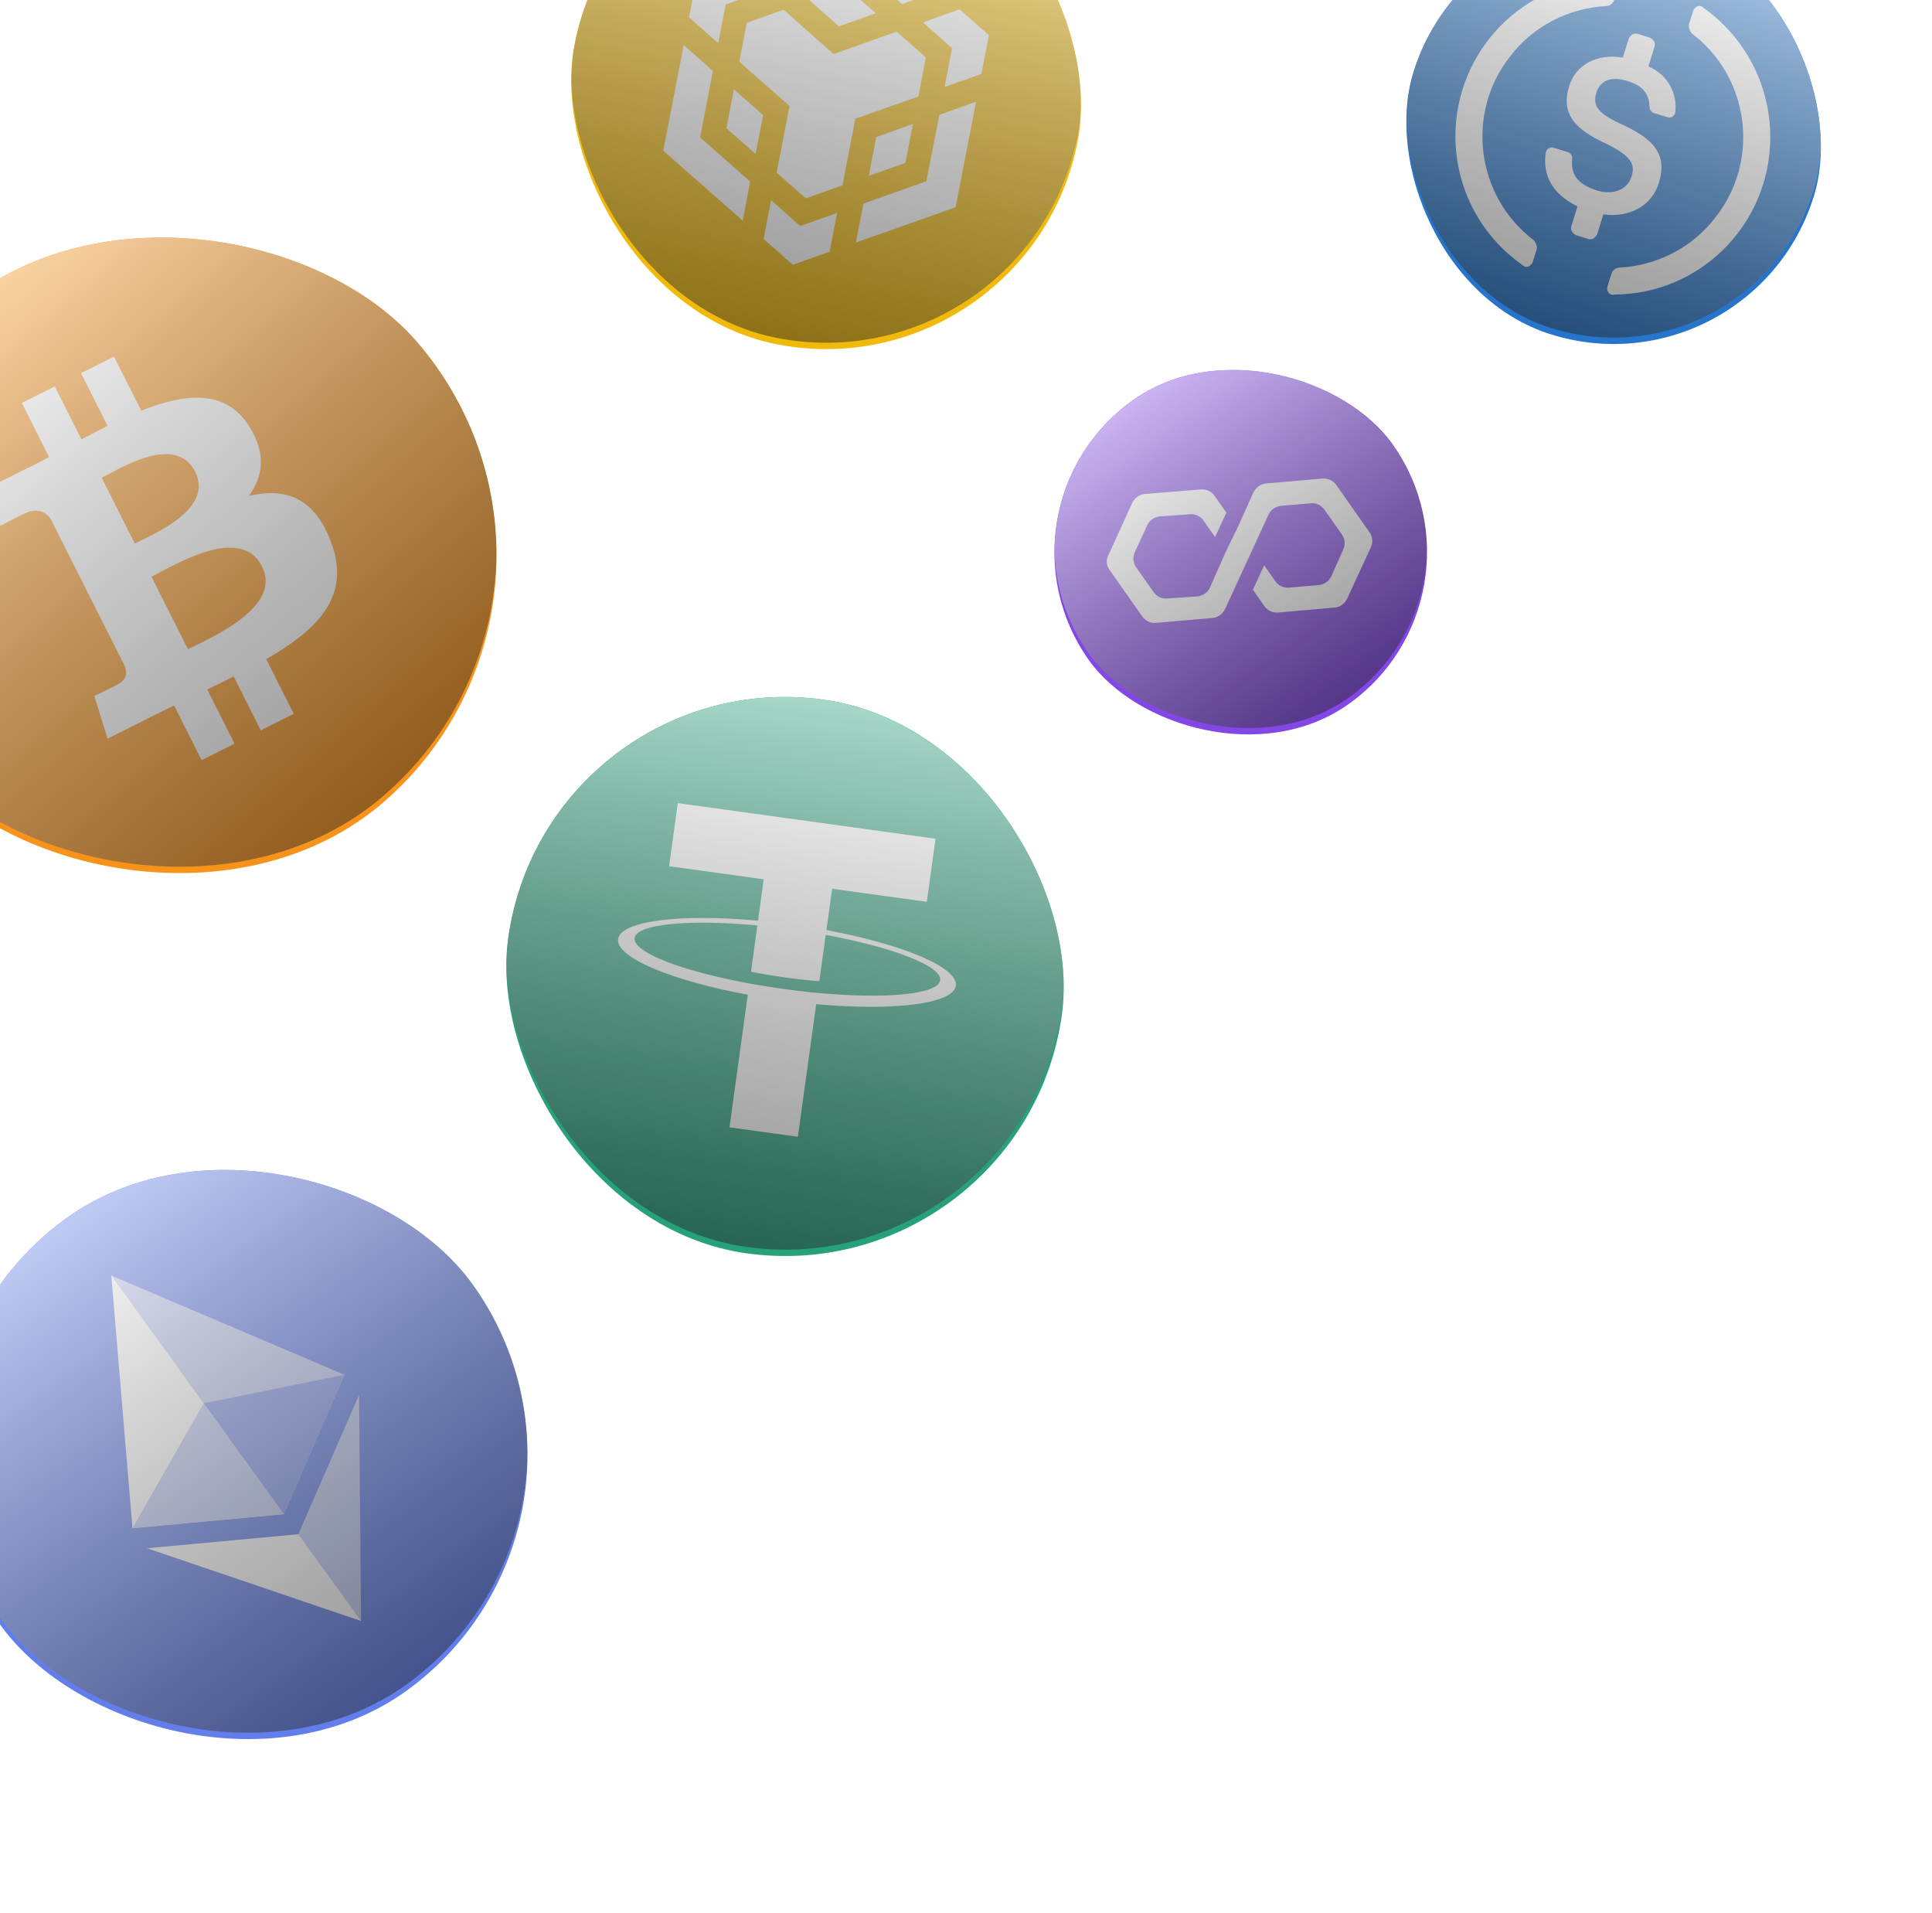 <svg width="303" height="300" viewBox="0 0 303 300" fill="none" xmlns="http://www.w3.org/2000/svg">
<g filter="url(#filter0_dd_2005_30840)">
<g clip-path="url(#clip0_2005_30840)">
<rect x="82.139" y="99" width="96" height="96" rx="48" transform="rotate(7.866 82.139 99)" fill="white"/>
<g clip-path="url(#clip1_2005_30840)">
<g clip-path="url(#clip2_2005_30840)">
<rect x="85.702" y="103.706" width="87.652" height="87.652" rx="43.826" transform="rotate(7.866 85.702 103.706)" fill="#404F77" fill-opacity="0.09"/>
<path fill-rule="evenodd" clip-rule="evenodd" d="M129.116 109.704C153.094 113.017 169.844 135.137 166.532 159.116C163.219 183.094 141.098 199.844 117.12 196.531C93.141 193.218 76.391 171.098 79.704 147.12C83.017 123.141 105.137 106.391 129.116 109.704Z" fill="#26A17B"/>
<path fill-rule="evenodd" clip-rule="evenodd" d="M128.253 155.694C127.949 155.675 126.381 155.553 122.913 155.074C120.154 154.693 118.207 154.339 117.524 154.212C106.928 152.27 99.227 149.314 99.534 147.092C99.841 144.87 108.054 144.117 118.781 145.113L117.779 152.363C118.47 152.51 120.45 152.904 123.208 153.285C126.519 153.742 128.196 153.833 128.498 153.847L129.499 146.599C140.072 148.543 147.756 151.496 147.45 153.713C147.144 155.93 138.95 156.689 128.243 155.69L128.253 155.694ZM129.613 145.85L130.509 139.362L145.356 141.414L146.723 131.52L106.3 125.935L104.934 135.829L119.778 137.88L118.882 144.365C106.74 143.253 97.336 144.389 96.94 147.253C96.544 150.117 105.288 153.758 117.277 155.982L114.405 176.773L125.133 178.255L128.007 157.457C140.122 158.566 149.51 157.43 149.905 154.568C150.301 151.707 141.579 148.068 129.611 145.848L129.613 145.85Z" fill="white"/>
</g>
<g style="mix-blend-mode:overlay" filter="url(#filter1_ii_2005_30840)">
<rect x="85.702" y="103.706" width="87.652" height="87.652" rx="43.826" transform="rotate(7.866 85.702 103.706)" fill="url(#paint0_linear_2005_30840)" fill-opacity="0.6"/>
</g>
</g>
</g>
</g>
<g filter="url(#filter2_dd_2005_30840)">
<g clip-path="url(#clip3_2005_30840)">
<rect x="150" y="78.829" width="64" height="64" rx="32" transform="rotate(-35.131 150 78.829)" fill="white"/>
<g clip-path="url(#clip4_2005_30840)">
<g clip-path="url(#clip5_2005_30840)">
<circle cx="194.585" cy="86.585" r="29.217" transform="rotate(-35.131 194.585 86.585)" fill="#8247E5"/>
<path d="M198.497 75.818C197.727 75.891 197.021 76.388 196.614 77.143L194.043 82.823L192.221 86.569L189.727 92.194C189.399 92.894 188.693 93.391 187.845 93.518L183.036 93.852C182.266 93.925 181.432 93.573 180.935 92.867L178.175 88.945C177.734 88.317 177.606 87.469 177.957 86.635L179.951 82.3C180.279 81.599 180.985 81.103 181.834 80.975L186.642 80.641C187.412 80.568 188.246 80.92 188.743 81.626L190.565 84.215L192.332 80.391L190.455 77.724C190.013 77.096 189.258 76.689 188.354 76.739L179.483 77.468C178.713 77.54 178.007 78.037 177.6 78.793L173.817 87.085C173.41 87.84 173.538 88.689 173.98 89.316L179.168 96.691C179.61 97.318 180.366 97.725 181.269 97.676L190.218 96.892C190.988 96.819 191.694 96.322 192.101 95.567L194.65 90.02L196.416 86.197L198.965 80.65C199.293 79.95 199.999 79.453 200.848 79.326L205.601 78.913C206.371 78.841 207.205 79.192 207.702 79.898L210.462 83.821C210.904 84.448 211.031 85.297 210.68 86.131L208.765 90.411C208.436 91.111 207.73 91.608 206.882 91.735L202.128 92.148C201.358 92.22 200.525 91.869 200.028 91.163L198.261 88.652L196.495 92.476L198.316 95.065C198.758 95.692 199.513 96.099 200.417 96.05L209.366 95.266C210.136 95.193 210.842 94.696 211.249 93.941L215.009 85.782C215.337 85.082 215.288 84.179 214.791 83.472L209.547 76.019C209.106 75.392 208.35 74.985 207.446 75.034L198.497 75.818Z" fill="white"/>
</g>
<g style="mix-blend-mode:overlay" filter="url(#filter3_ii_2005_30840)">
<rect x="153.877" y="79.503" width="58.435" height="58.435" rx="29.217" transform="rotate(-35.131 153.877 79.503)" fill="url(#paint1_linear_2005_30840)" fill-opacity="0.6"/>
</g>
</g>
</g>
</g>
<g filter="url(#filter4_dd_2005_30840)">
<g clip-path="url(#clip6_2005_30840)">
<rect x="-52.227" y="81.156" width="112" height="112" rx="56" transform="rotate(-40.715 -52.227 81.156)" fill="white"/>
<g clip-path="url(#clip7_2005_30840)">
<g clip-path="url(#clip8_2005_30840)">
<path d="M72.407 64.099C85.099 89.315 74.944 120.047 49.724 132.739C24.514 145.425 -6.219 135.269 -18.907 110.052C-31.602 84.836 -21.448 54.103 3.764 41.415C28.981 28.723 59.716 38.882 72.407 64.099L72.407 64.099L72.407 64.099Z" fill="#F7931A"/>
<path d="M39.086 66.846C35.419 61.024 29.106 61.631 22.145 64.402L17.875 55.917L12.71 58.517L16.869 66.779C15.511 67.462 14.136 68.188 12.771 68.909L8.586 60.592L3.424 63.19L7.692 71.674C6.585 72.259 5.498 72.833 4.427 73.372L4.413 73.346L-2.712 76.929L0.066 82.445C0.066 82.445 3.844 80.452 3.815 80.554C5.907 79.502 7.2 80.374 7.926 81.322L12.791 90.989C12.935 90.916 13.127 90.828 13.355 90.75C13.183 90.837 12.999 90.928 12.81 91.025L19.624 104.568C19.864 105.273 20.005 106.517 18.545 107.255C18.64 107.281 14.79 109.144 14.79 109.144L16.868 115.829L23.589 112.446C24.841 111.818 26.082 111.22 27.295 110.619L31.616 119.2L36.776 116.604L32.502 108.113C33.934 107.429 35.31 106.751 36.648 106.076L40.899 114.529L46.064 111.929L41.754 103.361C50.187 98.493 55.164 93.247 51.814 84.713C49.119 77.84 44.556 76.465 39.031 77.762C41.258 74.729 41.779 71.1 39.088 66.845L39.086 66.845L39.086 66.846ZM41.095 88.832C44.325 95.245 32.977 100.042 29.478 101.807L23.757 90.435C27.259 88.674 37.728 82.143 41.095 88.832L41.095 88.832ZM30.619 73.999C33.553 79.835 24.053 83.763 21.137 85.23L15.948 74.918C18.863 73.45 27.555 67.914 30.619 73.999L30.619 73.999Z" fill="white"/>
</g>
<g style="mix-blend-mode:overlay" filter="url(#filter5_ii_2005_30840)">
<rect x="-45.359" y="81.671" width="102.261" height="102.261" rx="51.13" transform="rotate(-40.715 -45.359 81.671)" fill="url(#paint2_linear_2005_30840)" fill-opacity="0.6"/>
</g>
</g>
</g>
</g>
<g filter="url(#filter6_dd_2005_30840)">
<g clip-path="url(#clip9_2005_30840)">
<rect x="-32.738" y="216.859" width="100" height="100" rx="50" transform="rotate(-35.871 -32.738 216.859)" fill="white"/>
<g clip-path="url(#clip10_2005_30840)">
<g clip-path="url(#clip11_2005_30840)">
<circle cx="37.077" cy="228.077" r="45.652" transform="rotate(-35.871 37.077 228.077)" fill="#627EEA"/>
<path d="M17.454 200.014L17.983 201.511L43.883 237.328L44.508 237.428L54.027 215.578L17.454 200.014Z" fill="#C0CBF6"/>
<path d="M17.455 200.013L20.777 239.622L44.509 237.427L31.938 220.043L17.455 200.013Z" fill="white"/>
<path d="M46.785 240.575L46.76 240.973L55.986 253.732L56.623 254.181L56.317 218.724L46.785 240.575Z" fill="#C0CBF6"/>
<path d="M56.624 254.181L46.785 240.575L23.057 242.775L56.624 254.181Z" fill="white"/>
<path d="M44.508 237.428L54.027 215.578L31.937 220.043L44.508 237.428Z" fill="#8197EE"/>
<path d="M20.777 239.622L44.509 237.427L31.938 220.043L20.777 239.622Z" fill="#C0CBF6"/>
</g>
<g style="mix-blend-mode:overlay" filter="url(#filter7_ii_2005_30840)">
<rect x="-26.668" y="217.835" width="91.304" height="91.304" rx="45.652" transform="rotate(-35.871 -26.668 217.835)" fill="url(#paint3_linear_2005_30840)" fill-opacity="0.6"/>
</g>
</g>
</g>
</g>
<g filter="url(#filter8_dd_2005_30840)">
<g clip-path="url(#clip12_2005_30840)">
<rect x="229.375" y="-24" width="72" height="72" rx="36" transform="rotate(17.27 229.375 -24)" fill="white"/>
<g clip-path="url(#clip13_2005_30840)">
<g clip-path="url(#clip14_2005_30840)">
<path d="M243.307 52.452C260.701 57.86 279.045 48.217 284.452 30.822C289.86 13.428 280.217 -4.916 262.823 -10.323C245.429 -15.731 227.085 -6.088 221.677 11.306C216.269 28.701 225.913 47.044 243.307 52.452Z" fill="#2775CA"/>
<path d="M260.151 28.718C261.574 24.14 259.316 21.717 254.026 19.355C250.266 17.613 249.806 16.322 250.375 14.491C250.945 12.66 252.618 11.89 255.234 12.703C257.588 13.435 258.652 14.626 258.696 16.791C258.705 17.224 259.016 17.608 259.408 17.73L261.501 18.38C262.024 18.543 262.538 18.273 262.701 17.75L262.741 17.619C263.113 14.579 261.45 11.624 258.523 10.427L259.499 7.288C259.662 6.765 259.391 6.251 258.778 5.917L256.816 5.307C256.293 5.144 255.779 5.414 255.445 6.028L254.51 9.036C250.423 8.339 247.126 10.182 246.109 13.452C244.767 17.768 246.854 20.281 252.144 22.643C255.603 24.435 256.536 25.586 255.885 27.678C255.235 29.771 252.956 30.64 250.472 29.868C247.071 28.81 246.341 27.006 246.559 24.922C246.591 24.358 246.28 23.975 245.888 23.853L243.664 23.162C243.141 22.999 242.627 23.269 242.464 23.793L242.423 23.923C241.93 27.355 243.291 30.36 247.403 32.356L246.427 35.495C246.265 36.017 246.535 36.532 247.148 36.866L249.11 37.476C249.633 37.639 250.148 37.368 250.482 36.755L251.458 33.616C255.584 34.182 259.054 32.249 260.151 28.718Z" fill="white"/>
<path d="M240.581 37.693C231.518 30.86 229.824 17.855 236.748 8.964C240.417 4.081 246.034 1.238 252.006 0.943C252.61 0.844 252.994 0.533 253.197 -0.121L253.766 -1.952C253.929 -2.475 253.789 -2.949 253.307 -3.242C253.176 -3.283 252.914 -3.364 252.743 -3.274C239.099 -3.213 228.192 7.882 228.253 21.526C228.33 29.581 232.205 36.953 238.797 41.584C239.239 42.008 239.844 41.91 240.137 41.427C240.308 41.337 240.349 41.206 240.43 40.945L241 39.114C241.122 38.721 240.892 38.076 240.581 37.693ZM267.129 1.198C266.687 0.774 266.083 0.873 265.79 1.356C265.618 1.446 265.577 1.576 265.496 1.838L264.927 3.669C264.764 4.192 264.994 4.837 265.305 5.221C274.368 12.054 276.062 25.058 269.138 33.95C265.469 38.833 259.852 41.676 253.88 41.971C253.275 42.069 252.892 42.38 252.689 43.035L252.119 44.865C251.957 45.389 252.096 45.862 252.579 46.156C252.71 46.196 252.971 46.278 253.143 46.188C266.787 46.127 277.694 35.032 277.633 21.388C277.596 13.201 273.59 5.789 267.129 1.198Z" fill="white"/>
</g>
<g style="mix-blend-mode:overlay" filter="url(#filter9_ii_2005_30840)">
<rect x="231.435" y="-20.081" width="65.739" height="65.739" rx="32.87" transform="rotate(17.27 231.435 -20.081)" fill="url(#paint4_linear_2005_30840)" fill-opacity="0.6"/>
</g>
</g>
</g>
</g>
<g filter="url(#filter10_dd_2005_30840)">
<g clip-path="url(#clip15_2005_30840)">
<rect x="94.727" y="-37" width="88" height="88" rx="44" transform="rotate(10.957 94.727 -37)" fill="white"/>
<g clip-path="url(#clip16_2005_30840)">
<g clip-path="url(#clip17_2005_30840)">
<path fill-rule="evenodd" clip-rule="evenodd" d="M137.197 -24.88C158.982 -20.663 173.22 0.413 169.002 22.198C164.785 43.982 143.709 58.22 121.925 54.003C100.14 49.785 85.902 28.71 90.119 6.925C94.337 -14.859 115.413 -29.098 137.197 -24.88Z" fill="#F0B90B"/>
<path d="M111.796 11.122L109.806 21.557L117.658 28.487L116.476 34.593L104.023 23.634L107.229 7.074L111.796 11.122ZM113.816 0.693L112.639 6.77L108.069 2.718L109.246 -3.359L114.998 -5.413L119.593 -1.356L113.816 0.693ZM126.998 0.077L132.75 -1.976L137.345 2.081L131.567 4.13L126.998 0.077Z" fill="white"/>
<path d="M113.925 20.111L115.107 14.006L119.677 18.058L118.5 24.135L113.925 20.111ZM120.935 31.39L125.505 35.443L131.282 33.394L130.106 39.471L124.328 41.52L119.759 37.468L120.935 31.39ZM144.746 3.514L150.498 1.46L155.093 5.517L153.917 11.594L148.14 13.643L149.316 7.566L144.746 3.514ZM145.278 28.424L147.325 18.001L153.077 15.947L149.871 32.507L134.228 38.027L135.41 31.921L145.278 28.424Z" fill="white"/>
<path d="M141.996 25.546L136.249 27.571L137.426 21.494L143.178 19.44L141.996 25.546Z" fill="white"/>
<path d="M145.197 9.011L144.043 15.122L134.147 18.616L132.122 29.071L126.376 31.096L121.801 27.073L123.825 16.618L115.947 9.683L117.13 3.577L122.904 1.528L130.722 8.478L140.624 4.958L145.219 9.015L145.197 9.011ZM119.145 -6.85L134.768 -12.402L147.215 -1.415L141.463 0.639L133.591 -6.322L123.715 -2.798L119.145 -6.85Z" fill="white"/>
</g>
<g style="mix-blend-mode:overlay" filter="url(#filter11_ii_2005_30840)">
<rect x="97.756" y="-32.516" width="80.348" height="80.348" rx="40.174" transform="rotate(10.957 97.756 -32.516)" fill="url(#paint5_linear_2005_30840)" fill-opacity="0.6"/>
</g>
</g>
</g>
</g>
<defs>
<filter id="filter0_dd_2005_30840" x="61" y="91" width="124.235" height="124.235" filterUnits="userSpaceOnUse" color-interpolation-filters="sRGB">
<feFlood flood-opacity="0" result="BackgroundImageFix"/>
<feColorMatrix in="SourceAlpha" type="matrix" values="0 0 0 0 0 0 0 0 0 0 0 0 0 0 0 0 0 0 127 0" result="hardAlpha"/>
<feMorphology radius="2" operator="dilate" in="SourceAlpha" result="effect1_dropShadow_2005_30840"/>
<feOffset/>
<feGaussianBlur stdDeviation="3"/>
<feComposite in2="hardAlpha" operator="out"/>
<feColorMatrix type="matrix" values="0 0 0 0 0 0 0 0 0 0 0 0 0 0 0 0 0 0 0.12 0"/>
<feBlend mode="normal" in2="BackgroundImageFix" result="effect1_dropShadow_2005_30840"/>
<feColorMatrix in="SourceAlpha" type="matrix" values="0 0 0 0 0 0 0 0 0 0 0 0 0 0 0 0 0 0 127 0" result="hardAlpha"/>
<feMorphology radius="1" operator="dilate" in="SourceAlpha" result="effect2_dropShadow_2005_30840"/>
<feOffset/>
<feComposite in2="hardAlpha" operator="out"/>
<feColorMatrix type="matrix" values="0 0 0 0 0 0 0 0 0 0 0 0 0 0 0 0 0 0 0.05 0"/>
<feBlend mode="normal" in2="effect1_dropShadow_2005_30840" result="effect2_dropShadow_2005_30840"/>
<feBlend mode="normal" in="SourceGraphic" in2="effect2_dropShadow_2005_30840" result="shape"/>
</filter>
<filter id="filter1_ii_2005_30840" x="79.286" y="107.286" width="87.663" height="90.663" filterUnits="userSpaceOnUse" color-interpolation-filters="sRGB">
<feFlood flood-opacity="0" result="BackgroundImageFix"/>
<feBlend mode="normal" in="SourceGraphic" in2="BackgroundImageFix" result="shape"/>
<feColorMatrix in="SourceAlpha" type="matrix" values="0 0 0 0 0 0 0 0 0 0 0 0 0 0 0 0 0 0 127 0" result="hardAlpha"/>
<feMorphology radius="2" operator="erode" in="SourceAlpha" result="effect1_innerShadow_2005_30840"/>
<feOffset dy="1"/>
<feGaussianBlur stdDeviation="1.5"/>
<feComposite in2="hardAlpha" operator="arithmetic" k2="-1" k3="1"/>
<feColorMatrix type="matrix" values="0 0 0 0 0 0 0 0 0 0 0 0 0 0 0 0 0 0 0.32 0"/>
<feBlend mode="normal" in2="shape" result="effect1_innerShadow_2005_30840"/>
<feColorMatrix in="SourceAlpha" type="matrix" values="0 0 0 0 0 0 0 0 0 0 0 0 0 0 0 0 0 0 127 0" result="hardAlpha"/>
<feOffset dy="-2"/>
<feGaussianBlur stdDeviation="1"/>
<feComposite in2="hardAlpha" operator="arithmetic" k2="-1" k3="1"/>
<feColorMatrix type="matrix" values="0 0 0 0 1 0 0 0 0 1 0 0 0 0 1 0 0 0 0.68 0"/>
<feBlend mode="normal" in2="effect1_innerShadow_2005_30840" result="effect2_innerShadow_2005_30840"/>
</filter>
<filter id="filter2_dd_2005_30840" x="142" y="34" width="105.17" height="105.17" filterUnits="userSpaceOnUse" color-interpolation-filters="sRGB">
<feFlood flood-opacity="0" result="BackgroundImageFix"/>
<feColorMatrix in="SourceAlpha" type="matrix" values="0 0 0 0 0 0 0 0 0 0 0 0 0 0 0 0 0 0 127 0" result="hardAlpha"/>
<feMorphology radius="2" operator="dilate" in="SourceAlpha" result="effect1_dropShadow_2005_30840"/>
<feOffset/>
<feGaussianBlur stdDeviation="3"/>
<feComposite in2="hardAlpha" operator="out"/>
<feColorMatrix type="matrix" values="0 0 0 0 0 0 0 0 0 0 0 0 0 0 0 0 0 0 0.12 0"/>
<feBlend mode="normal" in2="BackgroundImageFix" result="effect1_dropShadow_2005_30840"/>
<feColorMatrix in="SourceAlpha" type="matrix" values="0 0 0 0 0 0 0 0 0 0 0 0 0 0 0 0 0 0 127 0" result="hardAlpha"/>
<feMorphology radius="1" operator="dilate" in="SourceAlpha" result="effect2_dropShadow_2005_30840"/>
<feOffset/>
<feComposite in2="hardAlpha" operator="out"/>
<feColorMatrix type="matrix" values="0 0 0 0 0 0 0 0 0 0 0 0 0 0 0 0 0 0 0.05 0"/>
<feBlend mode="normal" in2="effect1_dropShadow_2005_30840" result="effect2_dropShadow_2005_30840"/>
<feBlend mode="normal" in="SourceGraphic" in2="effect2_dropShadow_2005_30840" result="shape"/>
</filter>
<filter id="filter3_ii_2005_30840" x="165.365" y="55.365" width="58.44" height="61.44" filterUnits="userSpaceOnUse" color-interpolation-filters="sRGB">
<feFlood flood-opacity="0" result="BackgroundImageFix"/>
<feBlend mode="normal" in="SourceGraphic" in2="BackgroundImageFix" result="shape"/>
<feColorMatrix in="SourceAlpha" type="matrix" values="0 0 0 0 0 0 0 0 0 0 0 0 0 0 0 0 0 0 127 0" result="hardAlpha"/>
<feMorphology radius="2" operator="erode" in="SourceAlpha" result="effect1_innerShadow_2005_30840"/>
<feOffset dy="1"/>
<feGaussianBlur stdDeviation="1.5"/>
<feComposite in2="hardAlpha" operator="arithmetic" k2="-1" k3="1"/>
<feColorMatrix type="matrix" values="0 0 0 0 0 0 0 0 0 0 0 0 0 0 0 0 0 0 0.32 0"/>
<feBlend mode="normal" in2="shape" result="effect1_innerShadow_2005_30840"/>
<feColorMatrix in="SourceAlpha" type="matrix" values="0 0 0 0 0 0 0 0 0 0 0 0 0 0 0 0 0 0 127 0" result="hardAlpha"/>
<feOffset dy="-2"/>
<feGaussianBlur stdDeviation="1"/>
<feComposite in2="hardAlpha" operator="arithmetic" k2="-1" k3="1"/>
<feColorMatrix type="matrix" values="0 0 0 0 1 0 0 0 0 1 0 0 0 0 1 0 0 0 0.68 0"/>
<feBlend mode="normal" in2="effect1_innerShadow_2005_30840" result="effect2_innerShadow_2005_30840"/>
</filter>
<filter id="filter4_dd_2005_30840" x="-60.227" y="0.099" width="173.949" height="173.949" filterUnits="userSpaceOnUse" color-interpolation-filters="sRGB">
<feFlood flood-opacity="0" result="BackgroundImageFix"/>
<feColorMatrix in="SourceAlpha" type="matrix" values="0 0 0 0 0 0 0 0 0 0 0 0 0 0 0 0 0 0 127 0" result="hardAlpha"/>
<feMorphology radius="2" operator="dilate" in="SourceAlpha" result="effect1_dropShadow_2005_30840"/>
<feOffset/>
<feGaussianBlur stdDeviation="3"/>
<feComposite in2="hardAlpha" operator="out"/>
<feColorMatrix type="matrix" values="0 0 0 0 0 0 0 0 0 0 0 0 0 0 0 0 0 0 0.12 0"/>
<feBlend mode="normal" in2="BackgroundImageFix" result="effect1_dropShadow_2005_30840"/>
<feColorMatrix in="SourceAlpha" type="matrix" values="0 0 0 0 0 0 0 0 0 0 0 0 0 0 0 0 0 0 127 0" result="hardAlpha"/>
<feMorphology radius="1" operator="dilate" in="SourceAlpha" result="effect2_dropShadow_2005_30840"/>
<feOffset/>
<feComposite in2="hardAlpha" operator="out"/>
<feColorMatrix type="matrix" values="0 0 0 0 0 0 0 0 0 0 0 0 0 0 0 0 0 0 0.05 0"/>
<feBlend mode="normal" in2="effect1_dropShadow_2005_30840" result="effect2_dropShadow_2005_30840"/>
<feBlend mode="normal" in="SourceGraphic" in2="effect2_dropShadow_2005_30840" result="shape"/>
</filter>
<filter id="filter5_ii_2005_30840" x="-24.383" y="33.943" width="102.263" height="105.263" filterUnits="userSpaceOnUse" color-interpolation-filters="sRGB">
<feFlood flood-opacity="0" result="BackgroundImageFix"/>
<feBlend mode="normal" in="SourceGraphic" in2="BackgroundImageFix" result="shape"/>
<feColorMatrix in="SourceAlpha" type="matrix" values="0 0 0 0 0 0 0 0 0 0 0 0 0 0 0 0 0 0 127 0" result="hardAlpha"/>
<feMorphology radius="2" operator="erode" in="SourceAlpha" result="effect1_innerShadow_2005_30840"/>
<feOffset dy="1"/>
<feGaussianBlur stdDeviation="1.5"/>
<feComposite in2="hardAlpha" operator="arithmetic" k2="-1" k3="1"/>
<feColorMatrix type="matrix" values="0 0 0 0 0 0 0 0 0 0 0 0 0 0 0 0 0 0 0.32 0"/>
<feBlend mode="normal" in2="shape" result="effect1_innerShadow_2005_30840"/>
<feColorMatrix in="SourceAlpha" type="matrix" values="0 0 0 0 0 0 0 0 0 0 0 0 0 0 0 0 0 0 127 0" result="hardAlpha"/>
<feOffset dy="-2"/>
<feGaussianBlur stdDeviation="1"/>
<feComposite in2="hardAlpha" operator="arithmetic" k2="-1" k3="1"/>
<feColorMatrix type="matrix" values="0 0 0 0 1 0 0 0 0 1 0 0 0 0 1 0 0 0 0.68 0"/>
<feBlend mode="normal" in2="effect1_innerShadow_2005_30840" result="effect2_innerShadow_2005_30840"/>
</filter>
<filter id="filter6_dd_2005_30840" x="-40.738" y="150.262" width="155.63" height="155.63" filterUnits="userSpaceOnUse" color-interpolation-filters="sRGB">
<feFlood flood-opacity="0" result="BackgroundImageFix"/>
<feColorMatrix in="SourceAlpha" type="matrix" values="0 0 0 0 0 0 0 0 0 0 0 0 0 0 0 0 0 0 127 0" result="hardAlpha"/>
<feMorphology radius="2" operator="dilate" in="SourceAlpha" result="effect1_dropShadow_2005_30840"/>
<feOffset/>
<feGaussianBlur stdDeviation="3"/>
<feComposite in2="hardAlpha" operator="out"/>
<feColorMatrix type="matrix" values="0 0 0 0 0 0 0 0 0 0 0 0 0 0 0 0 0 0 0.12 0"/>
<feBlend mode="normal" in2="BackgroundImageFix" result="effect1_dropShadow_2005_30840"/>
<feColorMatrix in="SourceAlpha" type="matrix" values="0 0 0 0 0 0 0 0 0 0 0 0 0 0 0 0 0 0 127 0" result="hardAlpha"/>
<feMorphology radius="1" operator="dilate" in="SourceAlpha" result="effect2_dropShadow_2005_30840"/>
<feOffset/>
<feComposite in2="hardAlpha" operator="out"/>
<feColorMatrix type="matrix" values="0 0 0 0 0 0 0 0 0 0 0 0 0 0 0 0 0 0 0.05 0"/>
<feBlend mode="normal" in2="effect1_dropShadow_2005_30840" result="effect2_dropShadow_2005_30840"/>
<feBlend mode="normal" in="SourceGraphic" in2="effect2_dropShadow_2005_30840" result="shape"/>
</filter>
<filter id="filter7_ii_2005_30840" x="-8.579" y="180.422" width="91.311" height="94.311" filterUnits="userSpaceOnUse" color-interpolation-filters="sRGB">
<feFlood flood-opacity="0" result="BackgroundImageFix"/>
<feBlend mode="normal" in="SourceGraphic" in2="BackgroundImageFix" result="shape"/>
<feColorMatrix in="SourceAlpha" type="matrix" values="0 0 0 0 0 0 0 0 0 0 0 0 0 0 0 0 0 0 127 0" result="hardAlpha"/>
<feMorphology radius="2" operator="erode" in="SourceAlpha" result="effect1_innerShadow_2005_30840"/>
<feOffset dy="1"/>
<feGaussianBlur stdDeviation="1.5"/>
<feComposite in2="hardAlpha" operator="arithmetic" k2="-1" k3="1"/>
<feColorMatrix type="matrix" values="0 0 0 0 0 0 0 0 0 0 0 0 0 0 0 0 0 0 0.32 0"/>
<feBlend mode="normal" in2="shape" result="effect1_innerShadow_2005_30840"/>
<feColorMatrix in="SourceAlpha" type="matrix" values="0 0 0 0 0 0 0 0 0 0 0 0 0 0 0 0 0 0 127 0" result="hardAlpha"/>
<feOffset dy="-2"/>
<feGaussianBlur stdDeviation="1"/>
<feComposite in2="hardAlpha" operator="arithmetic" k2="-1" k3="1"/>
<feColorMatrix type="matrix" values="0 0 0 0 1 0 0 0 0 1 0 0 0 0 1 0 0 0 0.68 0"/>
<feBlend mode="normal" in2="effect1_innerShadow_2005_30840" result="effect2_innerShadow_2005_30840"/>
</filter>
<filter id="filter8_dd_2005_30840" x="200" y="-32" width="106.129" height="106.129" filterUnits="userSpaceOnUse" color-interpolation-filters="sRGB">
<feFlood flood-opacity="0" result="BackgroundImageFix"/>
<feColorMatrix in="SourceAlpha" type="matrix" values="0 0 0 0 0 0 0 0 0 0 0 0 0 0 0 0 0 0 127 0" result="hardAlpha"/>
<feMorphology radius="2" operator="dilate" in="SourceAlpha" result="effect1_dropShadow_2005_30840"/>
<feOffset/>
<feGaussianBlur stdDeviation="3"/>
<feComposite in2="hardAlpha" operator="out"/>
<feColorMatrix type="matrix" values="0 0 0 0 0 0 0 0 0 0 0 0 0 0 0 0 0 0 0.12 0"/>
<feBlend mode="normal" in2="BackgroundImageFix" result="effect1_dropShadow_2005_30840"/>
<feColorMatrix in="SourceAlpha" type="matrix" values="0 0 0 0 0 0 0 0 0 0 0 0 0 0 0 0 0 0 127 0" result="hardAlpha"/>
<feMorphology radius="1" operator="dilate" in="SourceAlpha" result="effect2_dropShadow_2005_30840"/>
<feOffset/>
<feComposite in2="hardAlpha" operator="out"/>
<feColorMatrix type="matrix" values="0 0 0 0 0 0 0 0 0 0 0 0 0 0 0 0 0 0 0.05 0"/>
<feBlend mode="normal" in2="effect1_dropShadow_2005_30840" result="effect2_dropShadow_2005_30840"/>
<feBlend mode="normal" in="SourceGraphic" in2="effect2_dropShadow_2005_30840" result="shape"/>
</filter>
<filter id="filter9_ii_2005_30840" x="220.187" y="-13.814" width="65.757" height="68.757" filterUnits="userSpaceOnUse" color-interpolation-filters="sRGB">
<feFlood flood-opacity="0" result="BackgroundImageFix"/>
<feBlend mode="normal" in="SourceGraphic" in2="BackgroundImageFix" result="shape"/>
<feColorMatrix in="SourceAlpha" type="matrix" values="0 0 0 0 0 0 0 0 0 0 0 0 0 0 0 0 0 0 127 0" result="hardAlpha"/>
<feMorphology radius="2" operator="erode" in="SourceAlpha" result="effect1_innerShadow_2005_30840"/>
<feOffset dy="1"/>
<feGaussianBlur stdDeviation="1.5"/>
<feComposite in2="hardAlpha" operator="arithmetic" k2="-1" k3="1"/>
<feColorMatrix type="matrix" values="0 0 0 0 0 0 0 0 0 0 0 0 0 0 0 0 0 0 0.32 0"/>
<feBlend mode="normal" in2="shape" result="effect1_innerShadow_2005_30840"/>
<feColorMatrix in="SourceAlpha" type="matrix" values="0 0 0 0 0 0 0 0 0 0 0 0 0 0 0 0 0 0 127 0" result="hardAlpha"/>
<feOffset dy="-2"/>
<feGaussianBlur stdDeviation="1"/>
<feComposite in2="hardAlpha" operator="arithmetic" k2="-1" k3="1"/>
<feColorMatrix type="matrix" values="0 0 0 0 1 0 0 0 0 1 0 0 0 0 1 0 0 0 0.68 0"/>
<feBlend mode="normal" in2="effect1_innerShadow_2005_30840" result="effect2_innerShadow_2005_30840"/>
</filter>
<filter id="filter10_dd_2005_30840" x="69.999" y="-45" width="119.123" height="119.123" filterUnits="userSpaceOnUse" color-interpolation-filters="sRGB">
<feFlood flood-opacity="0" result="BackgroundImageFix"/>
<feColorMatrix in="SourceAlpha" type="matrix" values="0 0 0 0 0 0 0 0 0 0 0 0 0 0 0 0 0 0 127 0" result="hardAlpha"/>
<feMorphology radius="2" operator="dilate" in="SourceAlpha" result="effect1_dropShadow_2005_30840"/>
<feOffset/>
<feGaussianBlur stdDeviation="3"/>
<feComposite in2="hardAlpha" operator="out"/>
<feColorMatrix type="matrix" values="0 0 0 0 0 0 0 0 0 0 0 0 0 0 0 0 0 0 0.12 0"/>
<feBlend mode="normal" in2="BackgroundImageFix" result="effect1_dropShadow_2005_30840"/>
<feColorMatrix in="SourceAlpha" type="matrix" values="0 0 0 0 0 0 0 0 0 0 0 0 0 0 0 0 0 0 127 0" result="hardAlpha"/>
<feMorphology radius="1" operator="dilate" in="SourceAlpha" result="effect2_dropShadow_2005_30840"/>
<feOffset/>
<feComposite in2="hardAlpha" operator="out"/>
<feColorMatrix type="matrix" values="0 0 0 0 0 0 0 0 0 0 0 0 0 0 0 0 0 0 0.05 0"/>
<feBlend mode="normal" in2="effect1_dropShadow_2005_30840" result="effect2_dropShadow_2005_30840"/>
<feBlend mode="normal" in="SourceGraphic" in2="effect2_dropShadow_2005_30840" result="shape"/>
</filter>
<filter id="filter11_ii_2005_30840" x="89.379" y="-27.62" width="80.363" height="83.363" filterUnits="userSpaceOnUse" color-interpolation-filters="sRGB">
<feFlood flood-opacity="0" result="BackgroundImageFix"/>
<feBlend mode="normal" in="SourceGraphic" in2="BackgroundImageFix" result="shape"/>
<feColorMatrix in="SourceAlpha" type="matrix" values="0 0 0 0 0 0 0 0 0 0 0 0 0 0 0 0 0 0 127 0" result="hardAlpha"/>
<feMorphology radius="2" operator="erode" in="SourceAlpha" result="effect1_innerShadow_2005_30840"/>
<feOffset dy="1"/>
<feGaussianBlur stdDeviation="1.5"/>
<feComposite in2="hardAlpha" operator="arithmetic" k2="-1" k3="1"/>
<feColorMatrix type="matrix" values="0 0 0 0 0 0 0 0 0 0 0 0 0 0 0 0 0 0 0.32 0"/>
<feBlend mode="normal" in2="shape" result="effect1_innerShadow_2005_30840"/>
<feColorMatrix in="SourceAlpha" type="matrix" values="0 0 0 0 0 0 0 0 0 0 0 0 0 0 0 0 0 0 127 0" result="hardAlpha"/>
<feOffset dy="-2"/>
<feGaussianBlur stdDeviation="1"/>
<feComposite in2="hardAlpha" operator="arithmetic" k2="-1" k3="1"/>
<feColorMatrix type="matrix" values="0 0 0 0 1 0 0 0 0 1 0 0 0 0 1 0 0 0 0.68 0"/>
<feBlend mode="normal" in2="effect1_innerShadow_2005_30840" result="effect2_innerShadow_2005_30840"/>
</filter>
<linearGradient id="paint0_linear_2005_30840" x1="129.528" y1="103.706" x2="129.528" y2="205.967" gradientUnits="userSpaceOnUse">
<stop stop-color="white"/>
<stop offset="1" stop-opacity="0.76"/>
</linearGradient>
<linearGradient id="paint1_linear_2005_30840" x1="183.094" y1="79.503" x2="183.094" y2="147.677" gradientUnits="userSpaceOnUse">
<stop stop-color="white"/>
<stop offset="1" stop-opacity="0.76"/>
</linearGradient>
<linearGradient id="paint2_linear_2005_30840" x1="5.771" y1="81.671" x2="5.771" y2="200.975" gradientUnits="userSpaceOnUse">
<stop stop-color="white"/>
<stop offset="1" stop-opacity="0.76"/>
</linearGradient>
<linearGradient id="paint3_linear_2005_30840" x1="18.985" y1="217.835" x2="18.985" y2="324.356" gradientUnits="userSpaceOnUse">
<stop stop-color="white"/>
<stop offset="1" stop-opacity="0.76"/>
</linearGradient>
<linearGradient id="paint4_linear_2005_30840" x1="264.305" y1="-20.081" x2="264.305" y2="56.614" gradientUnits="userSpaceOnUse">
<stop stop-color="white"/>
<stop offset="1" stop-opacity="0.76"/>
</linearGradient>
<linearGradient id="paint5_linear_2005_30840" x1="137.93" y1="-32.516" x2="137.93" y2="61.223" gradientUnits="userSpaceOnUse">
<stop stop-color="white"/>
<stop offset="1" stop-opacity="0.76"/>
</linearGradient>
<clipPath id="clip0_2005_30840">
<rect x="82.139" y="99" width="96" height="96" rx="48" transform="rotate(7.866 82.139 99)" fill="white"/>
</clipPath>
<clipPath id="clip1_2005_30840">
<rect x="85.702" y="103.706" width="87.652" height="87.652" rx="43.826" transform="rotate(7.866 85.702 103.706)" fill="white"/>
</clipPath>
<clipPath id="clip2_2005_30840">
<rect x="85.702" y="103.706" width="87.652" height="87.652" rx="43.826" transform="rotate(7.866 85.702 103.706)" fill="white"/>
</clipPath>
<clipPath id="clip3_2005_30840">
<rect x="150" y="78.829" width="64" height="64" rx="32" transform="rotate(-35.131 150 78.829)" fill="white"/>
</clipPath>
<clipPath id="clip4_2005_30840">
<rect x="153.877" y="79.503" width="58.435" height="58.435" rx="29.217" transform="rotate(-35.131 153.877 79.503)" fill="white"/>
</clipPath>
<clipPath id="clip5_2005_30840">
<rect width="58.435" height="58.435" fill="white" transform="translate(153.877 79.503) rotate(-35.131)"/>
</clipPath>
<clipPath id="clip6_2005_30840">
<rect x="-52.227" y="81.156" width="112" height="112" rx="56" transform="rotate(-40.715 -52.227 81.156)" fill="white"/>
</clipPath>
<clipPath id="clip7_2005_30840">
<rect x="-45.359" y="81.671" width="102.261" height="102.261" rx="51.13" transform="rotate(-40.715 -45.359 81.671)" fill="white"/>
</clipPath>
<clipPath id="clip8_2005_30840">
<rect width="102.261" height="102.261" fill="white" transform="translate(-45.359 81.671) rotate(-40.715)"/>
</clipPath>
<clipPath id="clip9_2005_30840">
<rect x="-32.738" y="216.859" width="100" height="100" rx="50" transform="rotate(-35.871 -32.738 216.859)" fill="white"/>
</clipPath>
<clipPath id="clip10_2005_30840">
<rect x="-26.668" y="217.835" width="91.304" height="91.304" rx="45.652" transform="rotate(-35.871 -26.668 217.835)" fill="white"/>
</clipPath>
<clipPath id="clip11_2005_30840">
<rect width="91.304" height="91.304" fill="white" transform="translate(-26.668 217.835) rotate(-35.871)"/>
</clipPath>
<clipPath id="clip12_2005_30840">
<rect x="229.375" y="-24" width="72" height="72" rx="36" transform="rotate(17.27 229.375 -24)" fill="white"/>
</clipPath>
<clipPath id="clip13_2005_30840">
<rect x="231.435" y="-20.081" width="65.739" height="65.739" rx="32.87" transform="rotate(17.27 231.435 -20.081)" fill="white"/>
</clipPath>
<clipPath id="clip14_2005_30840">
<rect width="65.739" height="65.739" fill="white" transform="translate(231.435 -20.081) rotate(17.27)"/>
</clipPath>
<clipPath id="clip15_2005_30840">
<rect x="94.727" y="-37" width="88" height="88" rx="44" transform="rotate(10.957 94.727 -37)" fill="white"/>
</clipPath>
<clipPath id="clip16_2005_30840">
<rect x="97.756" y="-32.516" width="80.348" height="80.348" rx="40.174" transform="rotate(10.957 97.756 -32.516)" fill="white"/>
</clipPath>
<clipPath id="clip17_2005_30840">
<rect width="80.348" height="80.348" fill="white" transform="translate(97.756 -32.516) rotate(10.957)"/>
</clipPath>
</defs>
</svg>
